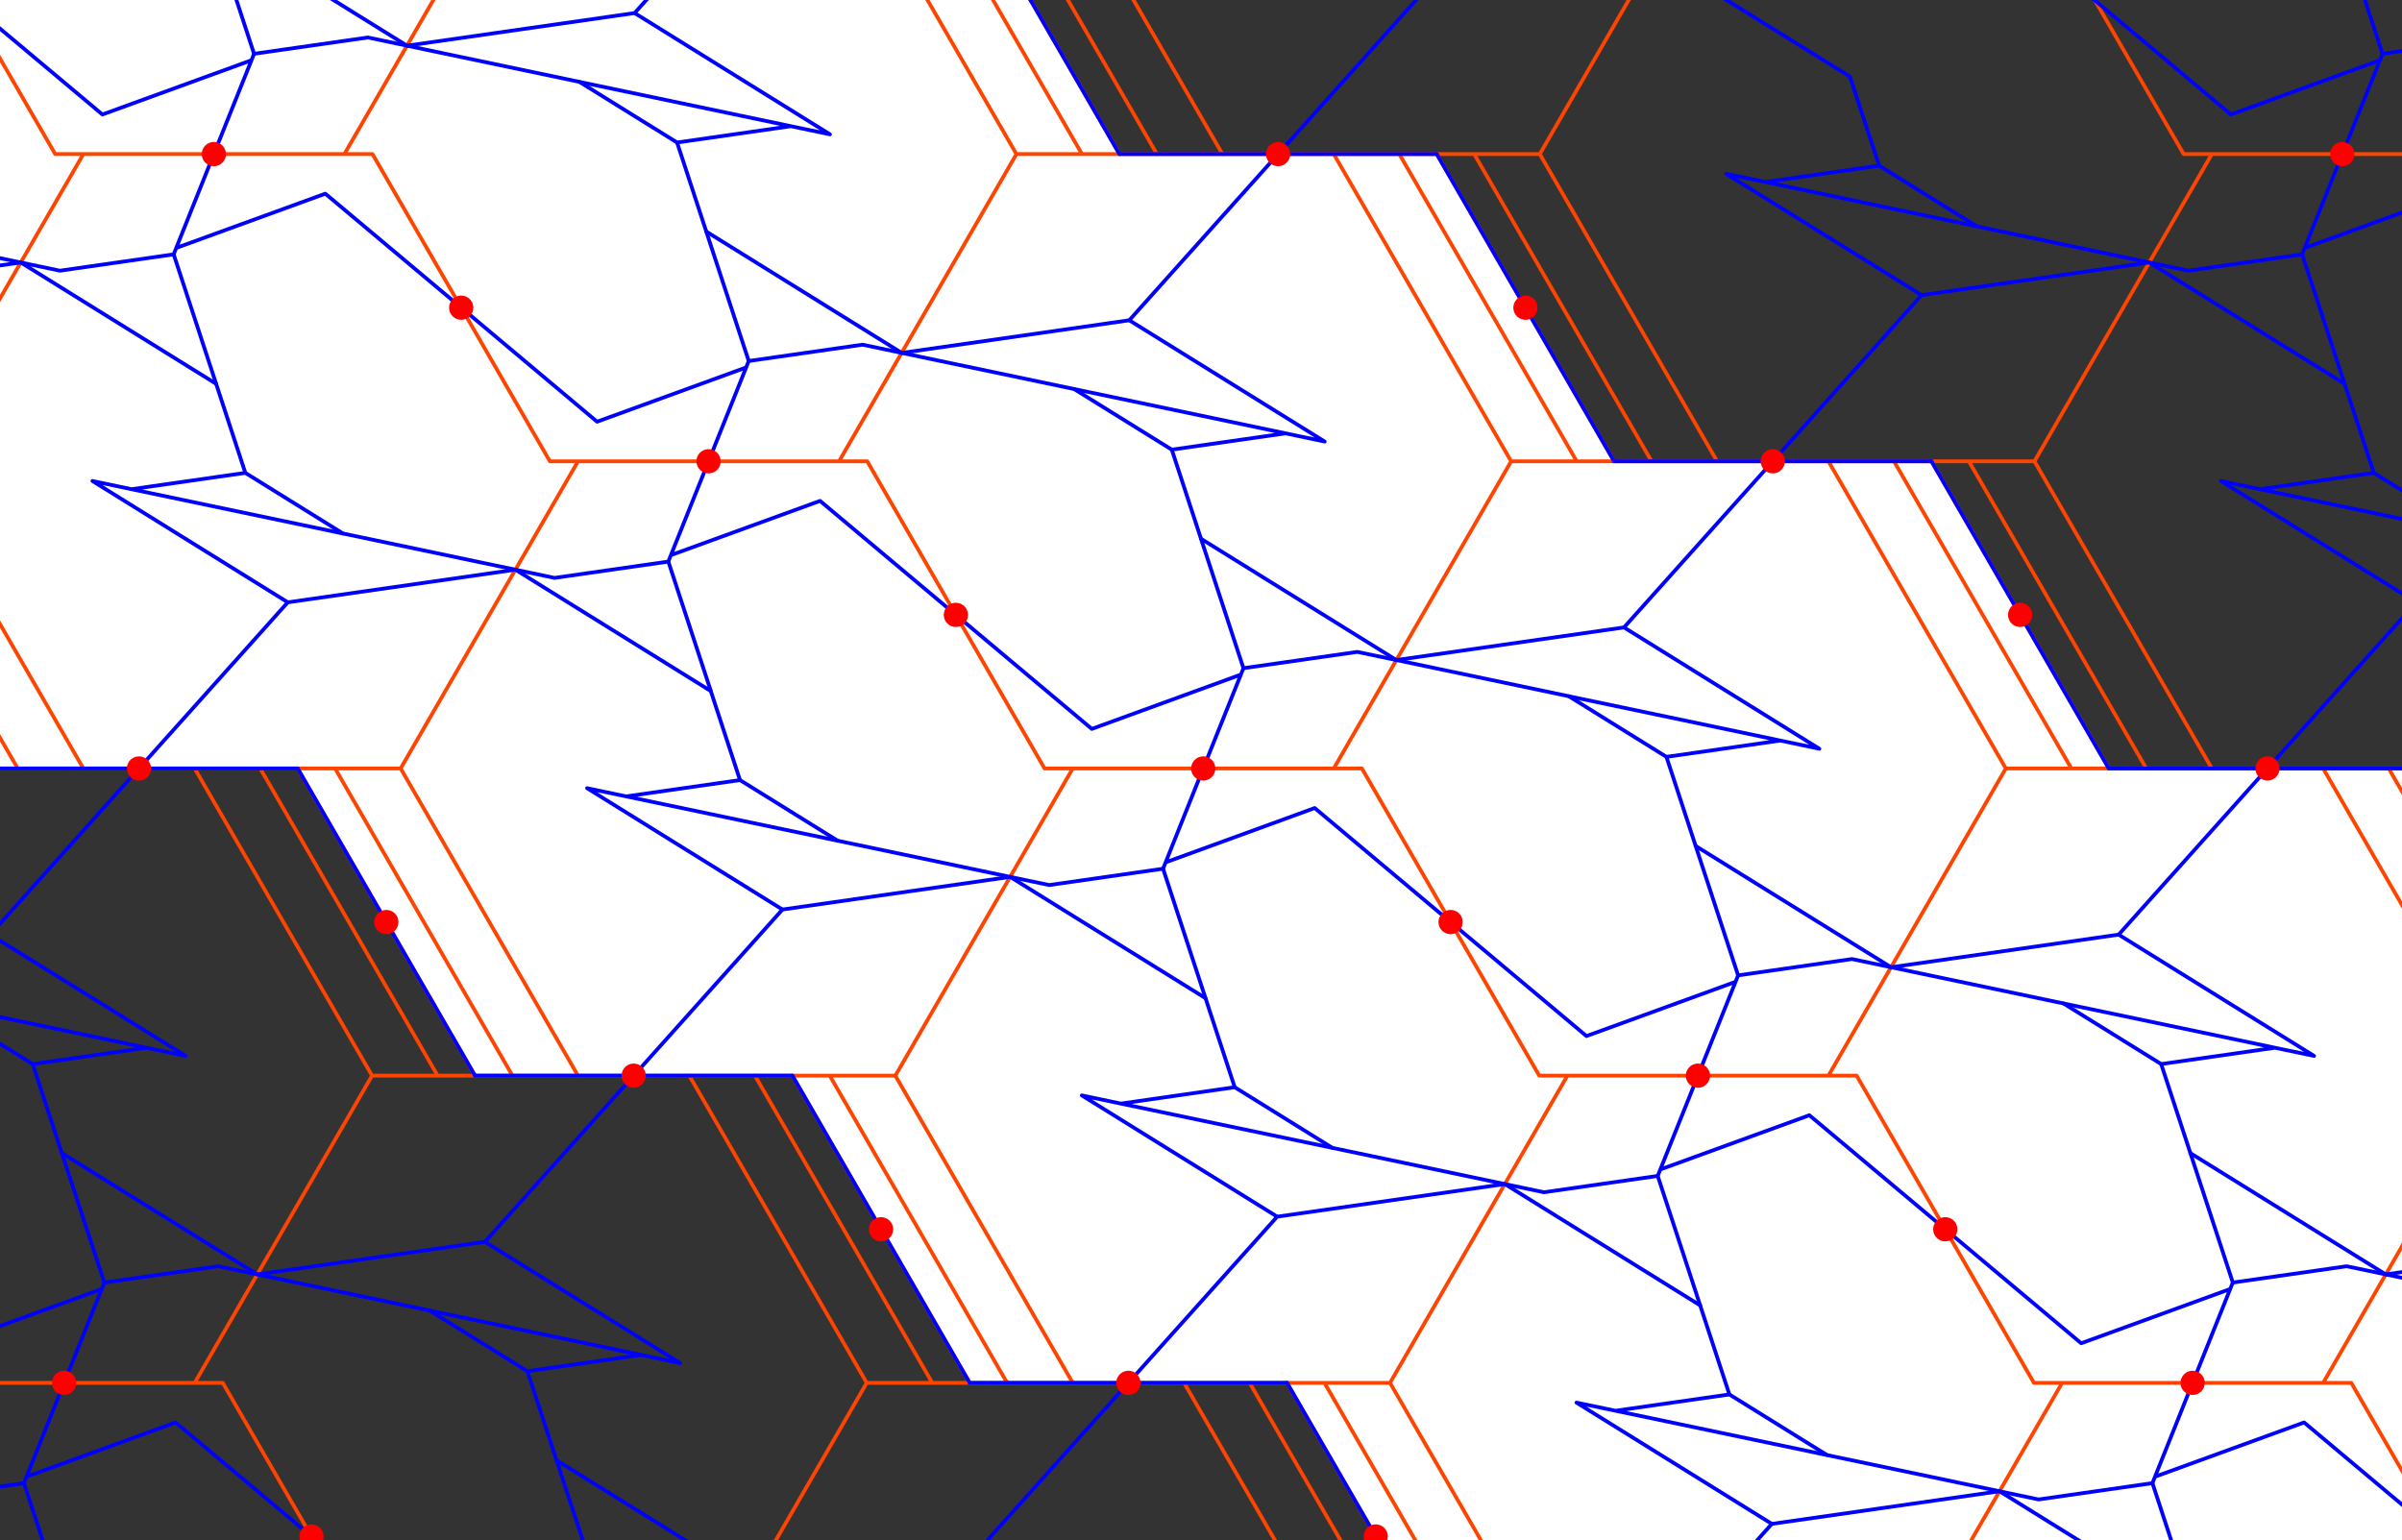 <svg xmlns="http://www.w3.org/2000/svg" width="421" height="270" viewBox="0 0 42100 27000"
  stroke="#F40" stroke-width="66" stroke-linecap="round" stroke-linejoin="round" fill="none">
<rect x="0" y="0" width="42100" height="27000" fill="#333333" stroke="none"/>
<path d="
  M45789 40394H43008L39899 35009H37118H34337L31229 29625H28448H25667L22558 24240H19777H16996L13888 18855H11107H8326L5217 13470H2436H-345L-3454 8086H-6234H-9015L-12124 2701H-14905L-829 -13453L2280 -8068H5061H7841L10950 -2684H13731H16512L19621 2701H22401H25182L28291 8086H31072H33853L36961 13470H39742H42523L45632 18855H48413H51193L54302 24240H57083"
  fill="#FFFFFF" stroke="none"/>
<path d="
  M7014 29624L5459 26932"/>
<path d="
  M-1657 24240H1124"/>
<path d="
  M33034 29624L36143 24240L35649 24240L38430 24240
  M35649 24240L34095 21547"/>
<path d="
  M24113 26932L22558 24240
  M19777 24240H23214L26323 29624
  M23214 24240L24363 24240L27472 29624
  M24363 24240L27472 18855H26979H29760
  M26979 18855L25425 16163"/>
<path d="
  M15442 21547L13888 18855
  M11107 18855H14543L17652 24240
  M14543 18855H15693L18802 24240
  M15693 18855L18802 13470L18308 13470H21089
  M18308 13470L16754 10778"/>
<path d="
  M39742 13470H43179"/>
<path d="
  M6771 16163L5217 13470
  M2436 13470L5873 13470L8982 18855
  M5873 13470L7022 13470L10131 18855
  M7022 13470L10131 8086L9638 8086L12419 8086
  M9638 8086L8084 5393"/>
<path d="
  M35407 10778L33853 8086
  M31072 8086H34509L37618 13470
  M34509 8086L35658 8086L38767 13470
  M35658 8086L38767 2701L38273 2701L41054 2701
  M38273 2701L36719 9"/>
<path d="
  M-2797 8086L311 13470
  M-1648 8086L1461 13470
  M-1648 8086L1461 2701L968 2701L3748 2701
  M968 2701L-587 9"/>
<path d="
  M26736 5393L25182 2701
  M22401 2701L25838 2701L28947 8086
  M25838 2701L26988 2701L30096 8086
  M26988 2701L30096 -2684"/>
<path d="
  M18066 9L16512 -2684
  M17168 -2684L20277 2701
  M18317 -2684L21426 2701"/>
<path d="
  M35165 -2684L36719 9"/>
<path d="
  M43835 2701L41054 2701"/>
<path d="
  M9145 -2684L6036 2701L6529 2701H3748
  M6529 2701L8084 5393"/>
<path d="
  M18066 9L19621 2701
  M22402 2701L18964 2701L15856 -2684
  M18964 2701L17815 2701L14706 -2684
  M17815 2701L14706 8086H15200L12419 8086
  M15200 8086L16754 10778"/>
<path d="
  M26737 5393L28291 8086
  M31072 8086H27635L24526 2701
  M27635 8086L26486 8086L23377 2701
  M26486 8086L23377 13470L23870 13470L21089 13470
  M23870 13470L25425 16163"/>
<path d="
  M35407 10778L36962 13470
  M39742 13470H36305L33196 8086
  M36305 13470H35156L32047 8086
  M35156 13470L32047 18855H32541L29760 18855
  M32541 18855L34095 21547"/>
<path d="
  M2436 13470L-1000 13470"/>
<path d="
  M44976 18855L41867 13470
  M43827 18855L40718 13470
  M43827 18855L40718 24240H41211H38430
  M41211 24240L42766 26932"/>
<path d="
  M6771 16163L8326 18855
  M11107 18855H7670L4561 13470
  M7670 18855L6521 18855L3412 13470
  M6521 18855L3412 24240H3905H1124
  M3905 24240L5459 26932"/>
<path d="
  M15442 21547L16996 24240
  M19777 24240H16340L13232 18855
  M16340 24240H15191L12082 18855
  M15191 24240L12082 29625"/>
<path d="
  M24113 26932L25667 29625
  M25011 29625L21902 24240
  M23862 29625L20753 24240"/>
<g stroke="#00F">
<path d="
  M24113 26932L22558 24240"/>
<path d="
  M28448 29625L31055 26712L35046 26140L38470 28266
  M37726 25998L37771 25885L38430 24240
  M37771 25885L40384 24934L42765 26932"/>
<path d="
  M3788 6728L3044 4459L1049 4745L364 4601L-2658 3968"/>
<path d="
  M4300 8289L2305 8575
  M6012 9352L2305 8575L1620 8431L5044 10558"/>
<path d="
  M-3626 5173L364 4601L3788 6728L4300 8289
  M12459 12113L11714 9844L9719 10130L9034 9986L6012 9352L4300 8289
  M3044 4459L3089 4346L3748 2701
  M3089 4346L5702 3395L8084 5393"/>
<path d="
  M2436 13470L-345 13470"/>
<path d="
  M12970 13674L10975 13960
  M14682 14737L10975 13960L10290 13816L13714 15943"/>
<path d="
  M2436 13470L5044 10558L9034 9986L12458 12113L12970 13674
  M21129 17497L20385 15228L18390 15514L17705 15371L14682 14737L12970 13674
  M11714 9844L11759 9731L12419 8086
  M11759 9731L14373 8780L16754 10778"/>
<path d="
  M11107 18855H8326
  M6771 16163L5217 13470"/>
<path d="
  M21641 19058L19646 19345
  M23353 20121L19646 19345L18961 19201L22385 21327"/>
<path d="
  M11107 18855L13714 15943L17705 15371L21129 17497L21641 19058
  M29799 22882L29055 20613L27060 20899L26375 20755L23353 20121L21641 19058
  M20385 15228L20430 15116L21089 13470
  M20430 15116L23043 14164L25425 16163"/>
<path d="
  M19777 24240L16996 24240
  M15442 21547L13888 18855"/>
<path d="
  M30311 24443L28316 24729
  M32023 25506L28316 24729L27631 24586L31055 26712"/>
<path d="
  M19777 24240L22385 21327L26375 20755L29799 22882L30311 24443
  M38470 28266L37726 25998L35730 26284L35046 26140L32023 25506L30311 24443
  M29055 20613L29100 20500L29760 18855
  M29100 20500L31713 19549L34095 21547"/>
<path d="
  M22401 2701L25182 2701
  M26737 5393L28291 8086"/>
<path d="
  M11867 2498L13862 2212
  M10155 1435L13862 2212L14547 2355L11123 229"/>
<path d="
  M22401 2701L19793 5614L15804 6186L12379 4059L11867 2498
  M3709 -1326L4453 943L6448 657L7133 801L10155 1435L11867 2498
  M13123 6328L13078 6441L12419 8086
  M13078 6441L10465 7392L8084 5393"/>
<path d="
  M18066 9L19621 2701"/>
<path d="
  M13731 -2684L11123 229L7133 801L3709 -1326
  M4453 943L4408 1056L3748 2701
  M4408 1056L1795 2007L-587 9"/>
<path d="
  M38391 20213L39135 22482L41130 22196L41815 22339L44837 22973"/>
<path d="
  M37879 18652L39873 18366
  M36166 17589L39873 18366L40559 18509L37134 16383"/>
<path d="
  M45805 21768L41815 22339L38391 20213L37879 18652
  M29720 14829L30464 17097L32459 16811L33145 16955L36166 17589L37879 18652
  M39135 22482L39089 22595L38430 24240
  M39089 22595L36477 23546L34095 21547"/>
<path d="
  M39742 13470L42523 13470"/>
<path d="
  M29208 13267L31203 12981
  M27496 12204L31203 12981L31888 13125L28464 10998"/>
<path d="
  M39742 13470L37134 16383L33145 16955L29720 14829L29208 13267
  M21050 9444L21794 11713L23789 11427L24474 11570L27496 12204L29208 13267
  M30464 17097L30419 17210L29760 18855
  M30419 17210L27806 18161L25425 16163"/>
<path d="
  M31072 8086L33853 8086
  M35407 10778L36961 13470"/>
<path d="
  M20538 7882L22533 7596
  M18825 6819L22533 7596L23218 7740L19793 5614"/>
<path d="
  M31072 8086L28464 10998L24474 11570L21050 9444L20538 7882
  M12379 4059L13123 6328L15118 6042L15804 6186L18825 6819L20538 7882
  M21794 11713L21749 11825L21089 13470
  M21749 11825L19136 12777L16754 10778"/>
<path d="
  M-2261 26140L1164 28266
  M420 25998L465 25885L1124 24240
  M465 25885L3078 24934L5459 26932"/>
<path d="
  M1164 28266L420 25998L-1575 26284"/>
<path d="
  M9755 25598L10499 27867"/>
<path d="
  M19777 24240H22558
  M24112 26932L25667 29625"/>
<path d="
  M9243 24036L11238 23750
  M7531 22973L11238 23750L11923 23894L8499 21768"/>
<path d="
  M19777 24240L17169 27152
  M13179 27724L9755 25598L9243 24036
  M1084 20213L1829 22482L3824 22196L4509 22339L7531 22973L9243 24036
  M7841 28930L5459 26932"/>
<path d="
  M11107 18855L13888 18855
  M15442 21547L16996 24240"/>
<path d="
  M573 18652L2568 18366
  M-1139 17589L2568 18366L3253 18509L-171 16383"/>
<path d="
  M11107 18855L8499 21768L4509 22339L1084 20213L573 18652
  M-1139 17589L573 18652
  M1829 22482L1784 22595L1124 24240
  M1784 22595L-830 23546"/>
<path d="
  M2436 13470H5217
  M6771 16163L8326 18855"/>
<path d="
  M2436 13470L-171 16383"/>
<path d="
  M22401 2701L19621 2701
  M18066 9L16512 -2684"/>
<path d="
  M32936 2904L30941 3190
  M34648 3968L30941 3190L30255 3047L33680 5173"/>
<path d="
  M22401 2701L25009 -211
  M28999 -783L32423 1343L32936 2904
  M41094 6728L40350 4459L38355 4745L37670 4601L34648 3968L32936 2904
  M34338 -1989L36719 9"/>
<path d="
  M31072 8086H28291
  M26737 5393L25182 2701"/>
<path d="
  M41606 8289L39611 8575
  M43318 9352L39611 8575L38926 8431L42350 10558"/>
<path d="
  M31072 8086L33680 5173L37670 4601L41094 6728L41606 8289
  M43318 9352L41606 8289
  M40350 4459L40395 4346L41054 2701
  M40395 4346L43008 3395"/>
<path d="
  M39742 13470L36961 13470
  M35407 10778L33853 8086"/>
<path d="
  M39742 13470L42350 10558"/>
<path d="
  M41015 -1326L41759 943L43754 657"/>
<path d="
  M44439 801L41015 -1326
  M41759 943L41714 1056L41054 2701
  M41714 1056L39101 2007L36719 9"/>
<path d="
  M41166 2521V2521C41067 2459 40936 2489 40874 2589C40812 2689 40843 2820 40942 2882C41042 2943 41173 2913 41235 2813C41297 2714 41266 2582 41166 2521"
  fill="#FF0000" stroke="none"/>
<path d="
  M39854 13290V13290C39755 13228 39623 13259 39562 13358C39500 13458 39530 13589 39630 13651C39730 13713 39861 13682 39923 13582C39985 13483 39954 13352 39854 13290"
  fill="#FF0000" stroke="none"/>
<path d="
  M35519 10598V10598C35420 10536 35288 10566 35227 10666C35165 10766 35195 10897 35295 10959C35395 11020 35526 10990 35588 10890C35650 10791 35619 10659 35519 10598"
  fill="#FF0000" stroke="none"/>
<path d="
  M31184 7905V7905C31084 7843 30953 7874 30891 7973C30829 8073 30860 8205 30960 8266C31059 8328 31191 8298 31252 8198C31314 8098 31284 7967 31184 7905"
  fill="#FF0000" stroke="none"/>
<path d="
  M26849 5213V5213C26749 5151 26618 5182 26556 5281C26494 5381 26525 5512 26625 5574C26724 5636 26855 5605 26917 5505C26979 5406 26948 5275 26849 5213"
  fill="#FF0000" stroke="none"/>
<path d="
  M22514 2521V2521C22414 2459 22282 2489 22221 2589C22159 2689 22189 2820 22289 2882C22389 2943 22520 2913 22582 2813C22644 2714 22613 2582 22514 2521"
  fill="#FF0000" stroke="none"/>
<path d="
  M38542 24059V24059C38443 23997 38311 24028 38250 24128C38188 24227 38218 24359 38318 24420C38418 24482 38549 24452 38611 24352C38673 24252 38642 24121 38542 24059"
  fill="#FF0000" stroke="none"/>
<path d="
  M34207 21367V21367C34107 21305 33976 21336 33914 21435C33853 21535 33883 21666 33983 21728C34082 21790 34214 21759 34275 21660C34337 21560 34307 21429 34207 21367"
  fill="#FF0000" stroke="none"/>
<path d="
  M29872 18675V18675C29772 18613 29641 18643 29579 18743C29517 18843 29548 18974 29648 19036C29747 19098 29879 19067 29940 18967C30002 18868 29971 18736 29872 18675"
  fill="#FF0000" stroke="none"/>
<path d="
  M25537 15982V15982C25437 15920 25306 15951 25244 16051C25182 16150 25213 16282 25313 16343C25412 16405 25543 16375 25605 16275C25667 16175 25636 16044 25537 15982"
  fill="#FF0000" stroke="none"/>
<path d="
  M21202 13290V13290C21102 13228 20970 13259 20909 13358C20847 13458 20877 13589 20977 13651C21077 13713 21208 13682 21270 13582C21332 13483 21301 13352 21202 13290"
  fill="#FF0000" stroke="none"/>
<path d="
  M16866 10598V10598C16766 10536 16635 10566 16573 10666C16512 10766 16542 10897 16642 10959C16741 11020 16873 10990 16935 10890C16996 10791 16966 10659 16866 10598"
  fill="#FF0000" stroke="none"/>
<path d="
  M12531 7905V7905C12431 7843 12300 7874 12238 7973C12177 8073 12207 8205 12307 8266C12406 8328 12538 8298 12600 8198C12661 8098 12630 7967 12531 7905"
  fill="#FF0000" stroke="none"/>
<path d="
  M8196 5213V5213C8096 5151 7965 5182 7903 5281C7841 5381 7872 5512 7971 5574C8071 5636 8202 5605 8264 5505C8326 5406 8295 5275 8196 5213"
  fill="#FF0000" stroke="none"/>
<path d="
  M3861 2521V2521C3761 2459 3630 2489 3568 2589C3506 2689 3537 2820 3636 2882C3736 2943 3867 2913 3929 2813C3991 2714 3960 2582 3861 2521"
  fill="#FF0000" stroke="none"/>
<path d="
  M24225 26752V26752C24125 26690 23994 26720 23932 26820C23870 26920 23901 27051 24000 27113C24100 27175 24231 27144 24293 27044C24355 26945 24324 26813 24225 26752"
  fill="#FF0000" stroke="none"/>
<path d="
  M19889 24059V24059C19790 23997 19658 24028 19596 24128C19535 24227 19565 24359 19665 24420C19764 24482 19896 24452 19958 24352C20020 24252 19989 24121 19889 24059"
  fill="#FF0000" stroke="none"/>
<path d="
  M15554 21367V21367C15455 21305 15323 21336 15261 21435C15200 21535 15230 21666 15330 21728C15429 21790 15561 21759 15623 21660C15684 21560 15654 21429 15554 21367"
  fill="#FF0000" stroke="none"/>
<path d="
  M11219 18675V18675C11119 18613 10988 18643 10926 18743C10864 18843 10895 18974 10995 19036C11094 19098 11225 19067 11287 18967C11349 18868 11318 18736 11219 18675"
  fill="#FF0000" stroke="none"/>
<path d="
  M6884 15982V15982C6784 15920 6653 15951 6591 16051C6529 16150 6560 16282 6659 16343C6759 16405 6890 16375 6952 16275C7014 16175 6983 16044 6884 15982"
  fill="#FF0000" stroke="none"/>
<path d="
  M2548 13290V13290C2449 13228 2318 13259 2255 13358C2194 13458 2225 13589 2324 13651C2424 13713 2555 13682 2617 13582C2679 13483 2648 13352 2548 13290"
  fill="#FF0000" stroke="none"/>
<path d="
  M5571 26752V26752C5472 26690 5341 26720 5279 26820C5217 26920 5248 27051 5347 27113C5447 27175 5578 27144 5640 27044C5702 26945 5671 26813 5571 26752"
  fill="#FF0000" stroke="none"/>
<path d="
  M1236 24059V24059C1137 23997 1005 24028 943 24128C882 24227 912 24359 1012 24420C1112 24482 1243 24452 1305 24352C1366 24252 1336 24121 1236 24059"
  fill="#FF0000" stroke="none"/>
</g>
</svg>
